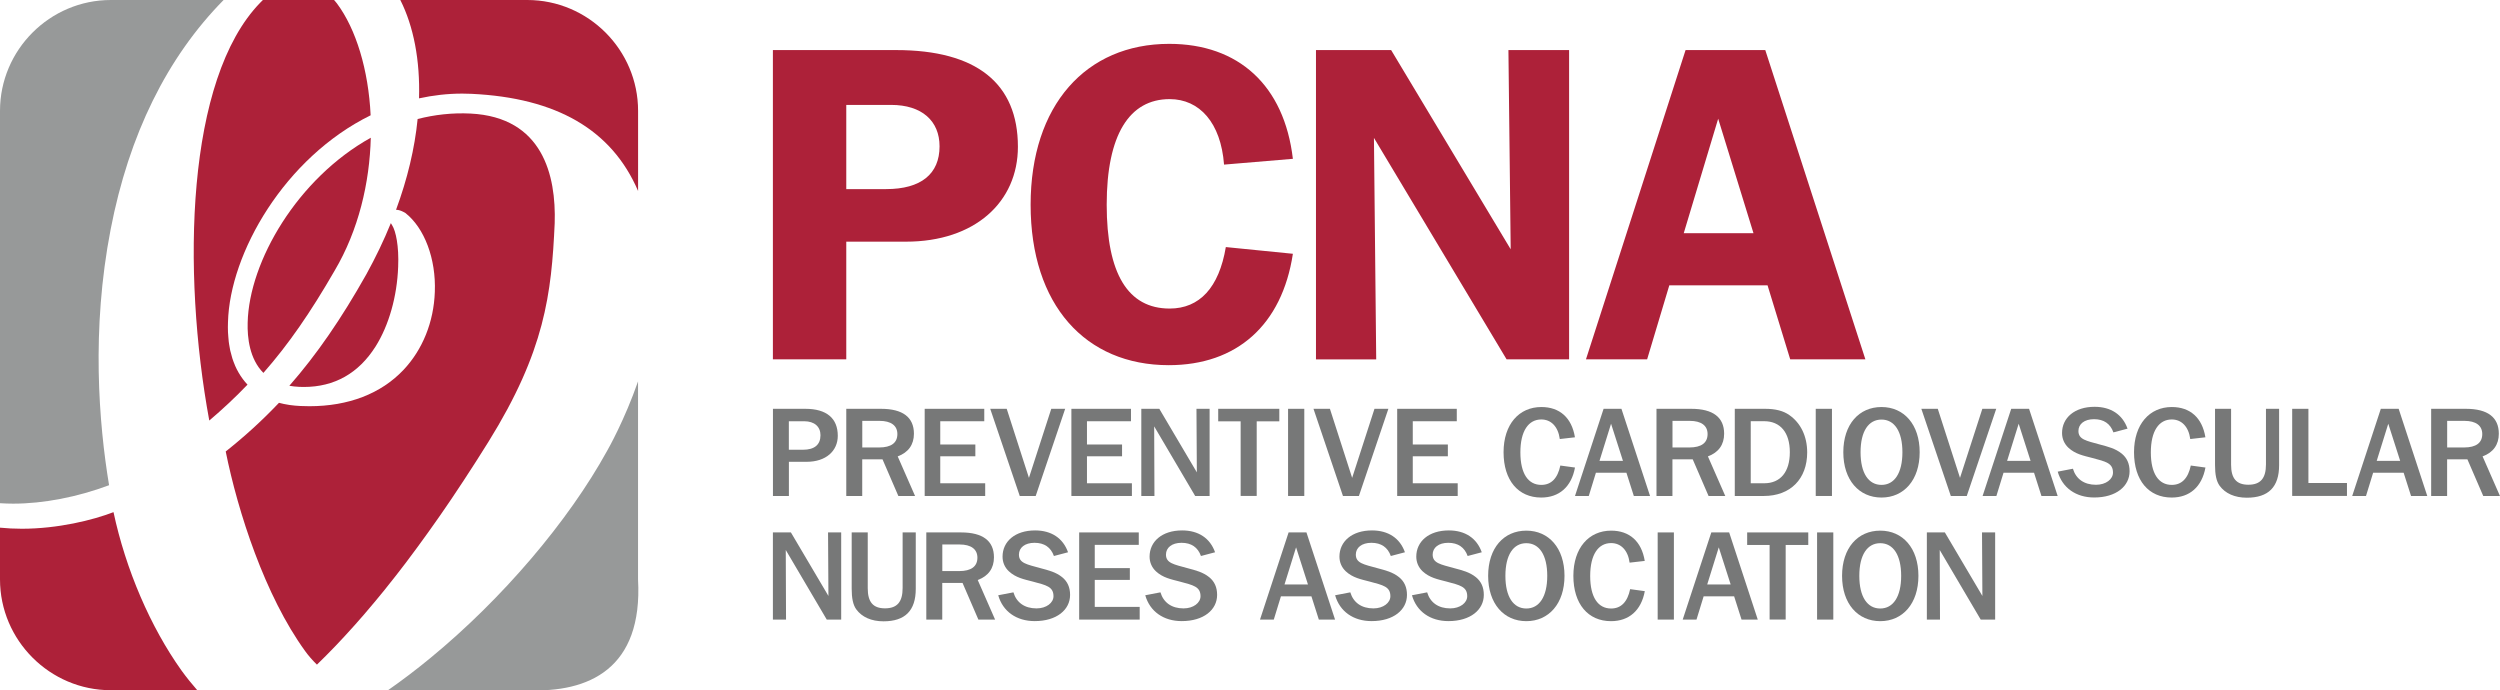 <?xml version="1.0" encoding="utf-8"?>
<!-- Generator: Adobe Illustrator 24.2.3, SVG Export Plug-In . SVG Version: 6.00 Build 0)  -->
<svg version="1.1" id="Layer_1" xmlns="http://www.w3.org/2000/svg" xmlns:xlink="http://www.w3.org/1999/xlink" x="0px" y="0px"
	 viewBox="0 0 462.32 127.68" style="enable-background:new 0 0 462.32 127.68;" xml:space="preserve">
<style type="text/css">
	.st0{fill:#AD2139;}
	.st1{fill:#777878;}
	.st2{fill:#979999;}
</style>
<g>
	<path class="st0" d="M142.93,9.26h22.78c14.91,0,22.53,6.18,22.53,17.88c0,10.22-7.96,17.55-20.69,17.55H156.5v21.76h-13.57V9.26z
		 M163.87,34.97c6.45,0,9.88-2.8,9.88-7.91c0-4.7-3.27-7.66-8.96-7.66h-8.29v15.58H163.87z"/>
	<path class="st0" d="M216.3,18.33c-7.45,0-11.64,6.59-11.64,19.53c0,12.77,3.94,19.2,11.64,19.2c5.53,0,9.13-3.87,10.39-11.37
		l12.4,1.24c-2.01,13.19-10.39,20.6-22.95,20.6c-15.41,0-25.55-11.13-25.55-29.67c0-18.38,10.22-29.75,25.63-29.75
		c12.81,0,21.27,7.67,22.87,21.26l-12.73,1.07C225.77,22.69,221.83,18.33,216.3,18.33z"/>
	<path class="st0" d="M243.36,9.26h13.9l22.11,36.84l-0.42-36.84h11.22v57.19h-11.56L254.08,25.5l0.42,40.96h-11.14V9.26z"/>
	<path class="st0" d="M311.71,9.26h14.74l18.51,57.19h-13.9l-4.19-13.68h-18.17l-4.1,13.68h-11.31L311.71,9.26z M324.27,43.13
		l-6.53-21.18l-6.37,21.18H324.27z"/>
</g>
<g>
	<path class="st1" d="M148.93,75.6c3.94,0,6,1.76,6,4.99c0,2.79-2.17,4.81-5.76,4.81h-3.28v6.32h-2.95V75.6H148.93z M145.88,83.17
		h2.62c2.12,0,3.23-0.93,3.23-2.69c0-1.56-1.09-2.58-3.02-2.58h-2.83V83.17z"/>
	<path class="st1" d="M162.92,75.6c4.04,0,6.09,1.58,6.09,4.6c0,2.02-1.01,3.46-3,4.2l3.21,7.32h-3.09l-2.93-6.78h-3.75v6.78h-2.95
		V75.6H162.92z M159.45,82.75h3.12c2.24,0,3.38-0.86,3.38-2.48c0-1.56-1.16-2.44-3.3-2.44h-3.19V82.75z"/>
	<path class="st1" d="M182.02,75.6v2.3h-8.14v4.3h6.49v2.18h-6.49v4.99h8.31v2.35h-11.19V75.6H182.02z"/>
	<path class="st1" d="M183.12,75.6h3.05l4.11,12.77l4.13-12.77h2.57l-5.45,16.12h-2.95L183.12,75.6z"/>
	<path class="st1" d="M209.15,75.6v2.3h-8.14v4.3h6.49v2.18h-6.49v4.99h8.31v2.35h-11.19V75.6H209.15z"/>
	<path class="st1" d="M214.39,75.6l6.94,11.75l-0.07-11.75h2.43v16.12h-2.67l-7.58-12.87l0.05,12.87h-2.43V75.6H214.39z"/>
	<path class="st1" d="M236.58,75.6v2.32h-4.18v13.79h-2.97V77.92h-4.15V75.6H236.58z"/>
	<path class="st1" d="M241.2,75.6v16.12h-3V75.6H241.2z"/>
	<path class="st1" d="M242.9,75.6h3.04l4.11,12.77l4.13-12.77h2.57l-5.45,16.12h-2.95L242.9,75.6z"/>
	<path class="st1" d="M269.4,75.6v2.3h-8.14v4.3h6.49v2.18h-6.49v4.99h8.31v2.35h-11.19V75.6H269.4z"/>
	<path class="st1" d="M288.45,81.19c-0.31-2.32-1.63-3.62-3.42-3.62c-2.38,0-3.87,2.14-3.87,6.09c0,3.92,1.44,6.01,3.87,6.01
		c1.84,0,3.02-1.21,3.52-3.58l2.71,0.37c-0.66,3.58-2.93,5.55-6.25,5.55c-4.23,0-6.96-3.16-6.96-8.38c0-5.16,2.86-8.36,6.99-8.36
		c3.38,0,5.62,1.97,6.21,5.6L288.45,81.19z"/>
	<path class="st1" d="M299.85,75.6l5.29,16.12h-3l-1.37-4.3h-5.64l-1.32,4.3h-2.55l5.29-16.12H299.85z M295.79,85.23h4.34l-2.2-6.87
		L295.79,85.23z"/>
	<path class="st1" d="M312.75,75.6c4.04,0,6.09,1.58,6.09,4.6c0,2.02-1.01,3.46-3,4.2l3.21,7.32h-3.09l-2.93-6.78h-3.75v6.78h-2.95
		V75.6H312.75z M309.28,82.75h3.12c2.24,0,3.38-0.86,3.38-2.48c0-1.56-1.16-2.44-3.3-2.44h-3.19V82.75z"/>
	<path class="st1" d="M326.44,75.6c1.87,0,3.35,0.37,4.46,1.16c2.1,1.46,3.3,3.93,3.3,6.9c0,4.88-3.07,8.06-8.03,8.06h-5.36V75.6
		H326.44z M323.77,89.37h2.48c3,0,4.74-2.09,4.74-5.74s-1.75-5.74-4.77-5.74h-2.46V89.37z"/>
	<path class="st1" d="M338.78,75.6v16.12h-3V75.6H338.78z"/>
	<path class="st1" d="M355,83.63c0,5.13-2.9,8.38-7.06,8.38c-4.15,0-7.06-3.23-7.06-8.38c0-5.16,2.9-8.36,7.06-8.36
		C352.1,75.27,355,78.5,355,83.63z M344.07,83.63c0,3.9,1.49,6.04,3.87,6.04c2.38,0,3.87-2.16,3.87-6.04s-1.49-6.04-3.87-6.04
		C345.56,77.59,344.07,79.73,344.07,83.63z"/>
	<path class="st1" d="M355.31,75.6h3.04l4.11,12.77l4.13-12.77h2.57l-5.45,16.12h-2.95L355.31,75.6z"/>
	<path class="st1" d="M375.23,75.6l5.29,16.12h-3l-1.37-4.3h-5.64l-1.32,4.3h-2.55l5.29-16.12H375.23z M371.17,85.23h4.34l-2.2-6.87
		L371.17,85.23z"/>
	<path class="st1" d="M390.83,79.96c-0.57-1.6-1.77-2.44-3.59-2.44c-1.79,0-2.88,0.9-2.88,2.18c0,1.58,1.44,1.81,3.99,2.51
		c1.49,0.4,2.83,0.72,4.01,1.67c0.97,0.79,1.46,1.86,1.46,3.27c0,2.76-2.48,4.85-6.54,4.85c-3.38,0-5.9-1.79-6.75-4.78l2.81-0.54
		c0.57,1.9,2.08,2.97,4.27,2.97c1.84,0,3.14-1.04,3.14-2.25c0-1.77-1.32-2.04-3.87-2.72c-1.61-0.42-3.09-0.7-4.37-1.88
		c-0.75-0.7-1.18-1.65-1.18-2.72c0-2.81,2.31-4.85,6.02-4.85c3.02,0,5.17,1.44,6.09,4.04L390.83,79.96z"/>
	<path class="st1" d="M405.04,81.19c-0.31-2.32-1.63-3.62-3.42-3.62c-2.38,0-3.87,2.14-3.87,6.09c0,3.92,1.44,6.01,3.87,6.01
		c1.84,0,3.02-1.21,3.52-3.58l2.71,0.37c-0.66,3.58-2.93,5.55-6.25,5.55c-4.23,0-6.96-3.16-6.96-8.38c0-5.16,2.86-8.36,6.99-8.36
		c3.38,0,5.62,1.97,6.21,5.6L405.04,81.19z"/>
	<path class="st1" d="M412.59,75.6v10.33c0,2.53,0.97,3.71,3.19,3.71c2.27,0,3.26-1.21,3.26-3.76V75.6h2.43v10.43
		c0,4.02-1.96,6.01-5.97,6.01c-2.24,0-3.99-0.79-5.03-2.21c-0.61-0.84-0.85-2.09-0.85-3.83V75.6H412.59z"/>
	<path class="st1" d="M426.89,75.6v13.72h7.13v2.39h-10.13V75.6H426.89z"/>
	<path class="st1" d="M443.58,75.6l5.29,16.12h-3l-1.37-4.3h-5.64l-1.32,4.3h-2.55l5.29-16.12H443.58z M439.52,85.23h4.34l-2.2-6.87
		L439.52,85.23z"/>
	<path class="st1" d="M456.01,75.6c4.04,0,6.09,1.58,6.09,4.6c0,2.02-1.01,3.46-3,4.2l3.21,7.32h-3.09l-2.93-6.78h-3.75v6.78h-2.95
		V75.6H456.01z M452.54,82.75h3.12c2.24,0,3.38-0.86,3.38-2.48c0-1.56-1.16-2.44-3.3-2.44h-3.19V82.75z"/>
	<path class="st1" d="M146.26,98.46l6.94,11.75l-0.07-11.75h2.43v16.12h-2.67l-7.58-12.87l0.05,12.87h-2.43V98.46H146.26z"/>
	<path class="st1" d="M160.47,98.46v10.33c0,2.53,0.97,3.71,3.19,3.71c2.27,0,3.26-1.21,3.26-3.76V98.46h2.43v10.43
		c0,4.02-1.96,6.01-5.97,6.01c-2.24,0-3.99-0.79-5.03-2.21c-0.61-0.84-0.85-2.09-0.85-3.83v-10.4H160.47z"/>
	<path class="st1" d="M177.72,98.46c4.04,0,6.09,1.58,6.09,4.6c0,2.02-1.01,3.46-3,4.2l3.21,7.32h-3.09l-2.93-6.78h-3.75v6.78h-2.95
		V98.46H177.72z M174.25,105.61h3.12c2.24,0,3.38-0.86,3.38-2.48c0-1.56-1.16-2.44-3.3-2.44h-3.19V105.61z"/>
	<path class="st1" d="M194.9,102.82c-0.57-1.6-1.77-2.44-3.59-2.44c-1.79,0-2.88,0.9-2.88,2.18c0,1.58,1.44,1.81,3.99,2.51
		c1.49,0.4,2.83,0.72,4.01,1.67c0.97,0.79,1.46,1.86,1.46,3.27c0,2.76-2.48,4.85-6.54,4.85c-3.38,0-5.9-1.79-6.75-4.78l2.81-0.54
		c0.57,1.9,2.08,2.97,4.27,2.97c1.84,0,3.14-1.04,3.14-2.25c0-1.77-1.32-2.04-3.87-2.72c-1.61-0.42-3.09-0.7-4.37-1.88
		c-0.76-0.7-1.18-1.65-1.18-2.72c0-2.81,2.31-4.85,6.02-4.85c3.02,0,5.17,1.44,6.09,4.04L194.9,102.82z"/>
	<path class="st1" d="M210.59,98.46v2.3h-8.14v4.3h6.49v2.18h-6.49v4.99h8.31v2.35h-11.19V98.46H210.59z"/>
	<path class="st1" d="M222.09,102.82c-0.57-1.6-1.77-2.44-3.59-2.44c-1.79,0-2.88,0.9-2.88,2.18c0,1.58,1.44,1.81,3.99,2.51
		c1.49,0.4,2.83,0.72,4.01,1.67c0.97,0.79,1.46,1.86,1.46,3.27c0,2.76-2.48,4.85-6.54,4.85c-3.38,0-5.9-1.79-6.75-4.78l2.81-0.54
		c0.57,1.9,2.08,2.97,4.27,2.97c1.84,0,3.14-1.04,3.14-2.25c0-1.77-1.32-2.04-3.87-2.72c-1.6-0.42-3.09-0.7-4.37-1.88
		c-0.75-0.7-1.18-1.65-1.18-2.72c0-2.81,2.31-4.85,6.02-4.85c3.02,0,5.17,1.44,6.09,4.04L222.09,102.82z"/>
	<path class="st1" d="M241.6,98.46l5.29,16.12h-3l-1.37-4.3h-5.64l-1.32,4.3h-2.55l5.29-16.12H241.6z M237.54,108.09h4.34l-2.2-6.87
		L237.54,108.09z"/>
	<path class="st1" d="M257.2,102.82c-0.57-1.6-1.77-2.44-3.59-2.44c-1.79,0-2.88,0.9-2.88,2.18c0,1.58,1.44,1.81,3.99,2.51
		c1.49,0.4,2.83,0.72,4.01,1.67c0.97,0.79,1.46,1.86,1.46,3.27c0,2.76-2.48,4.85-6.54,4.85c-3.38,0-5.9-1.79-6.75-4.78l2.81-0.54
		c0.57,1.9,2.08,2.97,4.27,2.97c1.84,0,3.14-1.04,3.14-2.25c0-1.77-1.32-2.04-3.87-2.72c-1.61-0.42-3.09-0.7-4.37-1.88
		c-0.75-0.7-1.18-1.65-1.18-2.72c0-2.81,2.31-4.85,6.02-4.85c3.02,0,5.17,1.44,6.09,4.04L257.2,102.82z"/>
	<path class="st1" d="M271.41,102.82c-0.57-1.6-1.77-2.44-3.59-2.44c-1.79,0-2.88,0.9-2.88,2.18c0,1.58,1.44,1.81,3.99,2.51
		c1.49,0.4,2.83,0.72,4.01,1.67c0.97,0.79,1.46,1.86,1.46,3.27c0,2.76-2.48,4.85-6.54,4.85c-3.38,0-5.9-1.79-6.75-4.78l2.81-0.54
		c0.57,1.9,2.08,2.97,4.27,2.97c1.84,0,3.14-1.04,3.14-2.25c0-1.77-1.32-2.04-3.87-2.72c-1.61-0.42-3.09-0.7-4.37-1.88
		c-0.75-0.7-1.18-1.65-1.18-2.72c0-2.81,2.31-4.85,6.02-4.85c3.02,0,5.17,1.44,6.09,4.04L271.41,102.82z"/>
	<path class="st1" d="M289.32,106.49c0,5.13-2.9,8.38-7.06,8.38c-4.15,0-7.06-3.23-7.06-8.38c0-5.16,2.9-8.36,7.06-8.36
		C286.42,98.13,289.32,101.36,289.32,106.49z M278.39,106.49c0,3.9,1.49,6.04,3.87,6.04c2.38,0,3.87-2.16,3.87-6.04
		c0-3.88-1.49-6.04-3.87-6.04C279.88,100.45,278.39,102.59,278.39,106.49z"/>
	<path class="st1" d="M301.36,104.05c-0.31-2.32-1.63-3.62-3.42-3.62c-2.38,0-3.87,2.14-3.87,6.09c0,3.92,1.44,6.01,3.87,6.01
		c1.84,0,3.02-1.21,3.52-3.58l2.71,0.37c-0.66,3.58-2.93,5.55-6.25,5.55c-4.23,0-6.96-3.16-6.96-8.38c0-5.16,2.86-8.36,6.99-8.36
		c3.38,0,5.62,1.97,6.21,5.6L301.36,104.05z"/>
	<path class="st1" d="M309.55,98.46v16.12h-3V98.46H309.55z"/>
	<path class="st1" d="M319.77,98.46l5.29,16.12h-3l-1.37-4.3h-5.64l-1.32,4.3h-2.55l5.29-16.12H319.77z M315.71,108.09h4.34
		l-2.2-6.87L315.71,108.09z"/>
	<path class="st1" d="M334.4,98.46v2.32h-4.18v13.79h-2.97v-13.79h-4.15v-2.32H334.4z"/>
	<path class="st1" d="M339.03,98.46v16.12h-3V98.46H339.03z"/>
	<path class="st1" d="M354.77,106.49c0,5.13-2.9,8.38-7.06,8.38c-4.15,0-7.06-3.23-7.06-8.38c0-5.16,2.9-8.36,7.06-8.36
		C351.87,98.13,354.77,101.36,354.77,106.49z M343.84,106.49c0,3.9,1.49,6.04,3.87,6.04c2.38,0,3.87-2.16,3.87-6.04
		c0-3.88-1.49-6.04-3.87-6.04C345.33,100.45,343.84,102.59,343.84,106.49z"/>
	<path class="st1" d="M359.66,98.46l6.94,11.75l-0.07-11.75h2.43v16.12h-2.67l-7.58-12.87l0.05,12.87h-2.43V98.46H359.66z"/>
</g>
<g>
	<path class="st0" d="M97.5,0H74.03c2.46,4.87,3.67,11.16,3.46,18.19c2.57-0.56,5.23-0.88,8-0.88c0.56,0,1.12,0.01,1.68,0.04
		c15.77,0.74,25.97,6.66,30.83,17.97V20.5C118,9.22,108.78,0,97.5,0z"/>
	<path class="st0" d="M53.51,71.34c0.56,0.1,1.16,0.17,1.81,0.2c0.29,0.01,0.58,0.02,0.86,0.02c5.66,0,10.13-2.52,13.27-7.48
		c2.45-3.88,3.98-9.24,4.18-14.73c0.17-3.85-0.44-6.64-1.11-7.69c-0.1-0.15-0.18-0.28-0.24-0.4c-1.29,3.18-2.81,6.35-4.55,9.5
		C63.15,58.9,58.58,65.56,53.51,71.34z"/>
	<path class="st0" d="M45.75,71.15l0.02-0.02c0,0,0,0,0,0c-0.31-0.33-0.61-0.68-0.88-1.05c0-0.01-0.01-0.01-0.01-0.02
		c-0.27-0.36-0.52-0.74-0.75-1.14c-0.01-0.02-0.03-0.05-0.04-0.07c-0.22-0.38-0.42-0.78-0.6-1.19c-0.03-0.06-0.05-0.12-0.07-0.18
		c-0.16-0.39-0.32-0.79-0.45-1.2c-0.03-0.11-0.06-0.22-0.09-0.33c-0.11-0.38-0.22-0.76-0.31-1.16c-0.04-0.18-0.06-0.37-0.1-0.56
		c-0.06-0.35-0.13-0.69-0.17-1.06c-0.04-0.29-0.05-0.61-0.08-0.91c-0.02-0.28-0.05-0.55-0.06-0.83c-0.02-0.61-0.03-1.23,0-1.87
		c0.34-12.74,10.47-30.41,26.38-38.24c-0.4-8.37-2.68-15.93-6.25-20.71C62.12,0.4,61.95,0.2,61.78,0H48.61l-0.48,0.49
		c-13.72,14.1-14.51,49.67-9.43,77.28C41.28,75.58,43.59,73.41,45.75,71.15z"/>
	<path class="st0" d="M45.8,59.67c-0.08,2.75,0.34,6.71,2.91,9.29c4.63-5.26,8.73-11.2,13.18-18.92c4.42-7.47,6.47-16.25,6.68-24.57
		C55.05,32.98,46.06,48.32,45.8,59.67z"/>
	<path class="st0" d="M87.03,21c-3.4-0.17-6.67,0.21-9.8,1.01c-0.54,5.45-1.89,11.1-3.99,16.78c0.56,0.02,0.96,0.2,1.35,0.39
		l0.34,0.18c3.57,2.78,5.72,8.52,5.48,14.62c-0.19,5.56-2.26,10.69-5.81,14.44c-4.15,4.38-10.16,6.7-17.38,6.7
		c-0.55,0-1.11-0.01-1.68-0.04c-0.67-0.03-1.31-0.09-1.94-0.18c-0.06-0.01-0.13-0.02-0.19-0.03c-0.63-0.1-1.24-0.22-1.82-0.38
		l-0.26,0.27c-2.98,3.12-6.12,5.98-9.59,8.73C44,94.7,49,110.16,56.42,120.39c0.61,0.85,1.35,1.7,2.18,2.51l0.01,0.01
		c0.55-0.53,1.1-1.08,1.67-1.65c0,0,0,0,0,0c0.56-0.56,1.13-1.14,1.7-1.74c0.01-0.01,0.03-0.03,0.04-0.04
		c0.56-0.59,1.13-1.19,1.7-1.81c0.03-0.04,0.07-0.07,0.1-0.11c0.56-0.6,1.12-1.22,1.68-1.85c0.06-0.07,0.12-0.13,0.18-0.2
		c0.54-0.61,1.09-1.24,1.65-1.88c0.09-0.1,0.18-0.21,0.27-0.32c0.53-0.62,1.06-1.24,1.6-1.89c0.12-0.14,0.23-0.28,0.35-0.42
		c0.52-0.62,1.04-1.26,1.57-1.91c0.15-0.19,0.3-0.38,0.45-0.57c0.5-0.62,1-1.25,1.51-1.9c0.19-0.24,0.38-0.48,0.56-0.72
		c0.48-0.62,0.96-1.23,1.44-1.87c0.22-0.29,0.45-0.6,0.67-0.9c0.46-0.61,0.91-1.21,1.37-1.84c0.26-0.36,0.53-0.73,0.8-1.1
		c0.43-0.59,0.86-1.18,1.29-1.78c0.3-0.42,0.61-0.87,0.92-1.3c0.41-0.57,0.81-1.14,1.22-1.73c0.35-0.5,0.7-1.03,1.06-1.54
		c0.37-0.54,0.74-1.08,1.12-1.64c0.41-0.61,0.83-1.25,1.25-1.88c0.32-0.49,0.65-0.96,0.97-1.46c0.49-0.75,1-1.53,1.5-2.31
		c0.26-0.4,0.51-0.78,0.77-1.19c0.76-1.19,1.53-2.41,2.31-3.66c10.44-16.8,11.66-27.35,12.25-40.42
		C102.86,32.42,100.37,21.68,87.03,21z"/>
	<path class="st0" d="M20.99,94.71c-3.84,1.48-10.27,3.07-16.96,3.07c-1.38,0-2.73-0.07-4.03-0.2v9.56c0,11.27,9.22,20.5,20.5,20.5
		h15.98c-1.02-1.17-2-2.38-2.89-3.61C27.81,115.94,23.25,105.3,20.99,94.71z"/>
</g>
<g>
	<path class="st2" d="M112.28,83.36c-7.19,13.06-19.39,27.38-32.65,38.29c-2.63,2.17-5.26,4.16-7.88,5.99h6.21h7.83l11.7,0
		c11.36,0.5,21.42-3.94,20.5-20.5l0-36.61C115.51,77.66,112.5,82.98,112.28,83.36z"/>
	<path class="st2" d="M0,20.5v72.56l0.05,0c0.8,0.05,1.61,0.08,2.39,0.08c5.57,0,11.85-1.21,17.73-3.41
		c-1.89-11.42-3.31-28.72,0.29-47.3C23.85,24.88,30.89,10.62,41.35,0H20.5C9.22,0,0,9.22,0,20.5z"/>
</g>
</svg>
